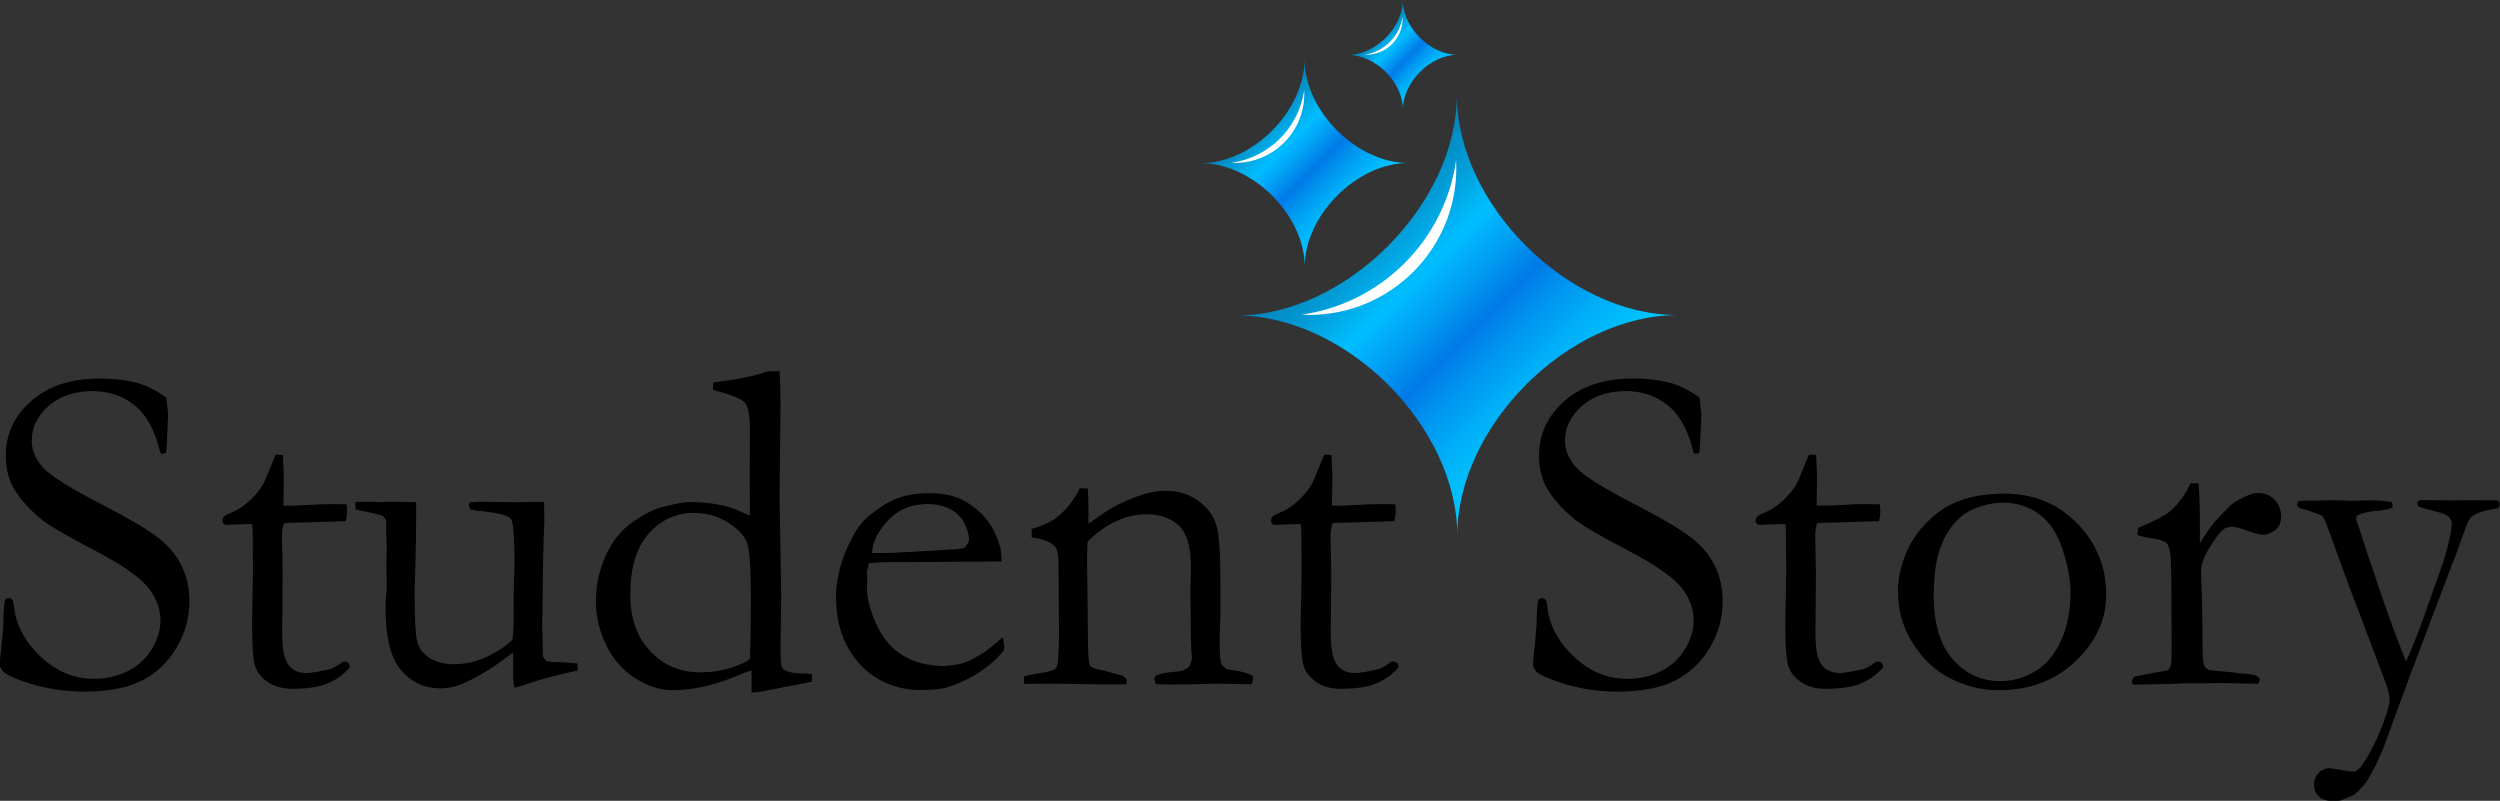 <svg viewBox="0 0 2048 656" xmlns:xlink="http://www.w3.org/1999/xlink" version="1.1" xmlns="http://www.w3.org/2000/svg">
  <rect x="0" y="0" width="2048" height="656" fill="#333333" stroke="none"/>
  <defs>
    <style>
      .cls-1 {
        fill: url(#linear-gradient-2);
      }

      .cls-2 {
        fill: #fff;
      }

      .cls-3 {
        fill: url(#linear-gradient-4);
      }

      .cls-4 {
        fill: url(#linear-gradient-3);
      }

      .cls-5 {
        fill: url(#linear-gradient-5);
      }

      .cls-6 {
        display: none;
      }

      .cls-7 {
        fill: url(#linear-gradient);
      }
    </style>
    <linearGradient gradientUnits="userSpaceOnUse" gradientTransform="translate(0 658) scale(1 -1)" y2="481.95" x2="1111.22" y1="566.86" x1="1026.31" id="linear-gradient">
      <stop stop-color="#0482b8" offset="0"></stop>
      <stop stop-color="#0389c1" offset=".07"></stop>
      <stop stop-color="#029fda" offset=".19"></stop>
      <stop stop-color="#00beff" offset=".32"></stop>
      <stop stop-color="#00a5f6" offset=".42"></stop>
      <stop stop-color="#007ae8" offset=".57"></stop>
      <stop stop-color="#0094f0" offset=".67"></stop>
      <stop stop-color="#00b0f8" offset=".8"></stop>
      <stop stop-color="#00c1fd" offset=".92"></stop>
      <stop stop-color="#00c7ff" offset="1"></stop>
    </linearGradient>
    <linearGradient xlink:href="#linear-gradient" y2="309.41" x2="1283.92" y1="490.02" x1="1103.31" id="linear-gradient-2"></linearGradient>
    <linearGradient xlink:href="#linear-gradient" y2="590.72" x2="1171.56" y1="635.41" x1="1126.87" id="linear-gradient-3"></linearGradient>
    <linearGradient xlink:href="#linear-gradient" y2="309.41" x2="1283.92" y1="490.02" x1="1103.31" id="linear-gradient-4"></linearGradient>
    <linearGradient xlink:href="#linear-gradient" y2="590.72" x2="1171.56" y1="635.41" x1="1126.87" id="linear-gradient-5"></linearGradient>
  </defs>
  
  <g>
    <g id="Layer_1">
      <g data-sanitized-data-name="Layer_1" data-name="Layer_1" id="Layer_1-2">
        <path d="M1002.25,132.32h0c.17-.04.44-.11.75-.18,4.57-1.14,15.5-4.28,26.86-11.91,2.8-1.88,15.59-10.71,25.84-27.62,5.79-9.55,8.8-18.41,10.43-24.65,1.01.57,2.39,1.51,3.67,2.96,8.78,9.97.92,30.8-4.03,39.23-16.44,28.04-62.8,25.06-65.07,24.89" class="cls-2"></path>
        <path d="M1061.15,255.49h0c.36-.09.89-.22,1.53-.38,9.31-2.37,31.57-8.92,54.72-24.8,5.7-3.91,31.74-22.31,52.63-57.54,11.8-19.9,17.92-38.37,21.24-51.36,2.06,1.2,4.87,3.14,7.48,6.17,17.88,20.77,1.87,64.16-8.21,81.73-33.49,58.42-127.91,52.22-132.53,51.86" class="cls-2"></path>
        <path d="M1116.04,44.39h0c.09-.02.22-.05.37-.09,2.26-.56,7.68-2.12,13.31-5.9,1.39-.93,7.72-5.3,12.8-13.68,2.87-4.73,4.36-9.12,5.17-12.21.5.28,1.18.75,1.82,1.47,4.35,4.94.45,15.25-2,19.43-8.15,13.89-31.11,12.41-32.23,12.33" class="cls-2"></path>
        <g id="Black_Font">
          <g>
            <path d="M1068.67,48.78c.04,42.09-42.7,84.87-84.85,84.91,42.15-.04,84.98,42.64,85.03,84.73-.04-42.09,42.7-84.87,84.85-84.91-42.15.04-84.98-42.64-85.03-84.73ZM1011.84,133.45c-1.02,0-2.03-.03-3.04-.08,30.84-4.35,55.24-28.71,59.6-59.52.05,1,.08,2.02.08,3.03,0,31.24-25.36,56.56-56.64,56.56h0Z" class="cls-7"></path>
            <path d="M1193.42,77.87c.09,89.53-90.81,180.51-180.46,180.61,89.65-.1,180.75,90.7,180.85,180.23-.09-89.53,90.82-180.51,180.46-180.61-89.65.09-180.75-90.7-180.85-180.23ZM1072.55,257.97c-2.17,0-4.32-.06-6.46-.17,65.61-9.24,117.5-61.07,126.76-126.59.11,2.14.17,4.29.17,6.45,0,66.45-53.94,120.31-120.47,120.31h0Z" class="cls-1"></path>
            <path d="M1149.17.29c.02,22.16-22.47,44.67-44.66,44.69,22.18-.02,44.73,22.44,44.75,44.6-.02-22.16,22.47-44.67,44.66-44.69-22.18.02-44.73-22.44-44.75-44.6ZM1119.26,44.86c-.54,0-1.07,0-1.6-.04,16.24-2.29,29.08-15.11,31.37-31.33.03.53.04,1.06.04,1.6,0,16.44-13.35,29.77-29.81,29.77Z" class="cls-4"></path>
            <path d="M136.19,325.69c1.01,8.36,1.52,13.18,1.52,14.45l-.76,16.92c-.26,7.22-.57,11.85-.95,13.88-1.14.51-2.09.76-2.85.76l-1.71-.38c-4.05-17.74-10.92-30.67-20.61-38.78s-21.5-12.17-35.43-12.17-26.28,4.06-35.52,12.17c-9.25,8.11-13.87,17.56-13.87,28.33,0,8.24,3.23,15.78,9.69,22.62,6.46,6.84,22.99,17.09,49.58,30.72,20.26,10.48,34.76,19.05,43.5,25.71,8.74,6.66,15.32,14.37,19.76,23.12,4.43,8.75,6.65,18.52,6.65,29.3,0,13.57-3.51,26.33-10.54,38.25-7.03,11.93-16.5,20.9-28.4,26.93-11.91,6.02-27.67,9.04-47.3,9.04-17.1,0-33.5-2.73-49.2-8.17-9.25-3.29-14.88-5.96-16.91-7.99-2.03-2.03-3.04-4.18-3.04-6.46,0-1.39.12-3.17.38-5.32,1.77-14.95,2.72-27.25,2.85-36.88.25-5.96.69-9.44,1.33-10.46.5-.89,1.45-1.33,2.85-1.33,1.14,0,2.06.41,2.75,1.24s1.17,2.38,1.42,4.66c1.39,15.59,8.61,29.53,21.66,41.82,12.92,12.3,27.54,18.44,43.88,18.44,10,0,19.22-2.09,27.64-6.27,8.42-4.18,15.01-10.23,19.76-18.16,4.75-7.92,7.12-15.62,7.12-23.1,0-10.27-3.61-19.64-10.83-28.14-7.22-8.49-21.72-18.41-43.5-29.75-21.78-11.34-35.97-19.61-42.55-24.81-10.64-8.49-18.62-17.49-23.94-27-3.93-7.35-5.89-15.9-5.89-25.66,0-17.62,6.96-32.54,20.9-44.77,13.93-12.23,32.61-18.35,56.04-18.35,12.92,0,24.06,1.46,33.43,4.37,6.84,2.28,13.87,6.02,21.09,11.22h0Z"></path>
            <path d="M225.85,372.46l5.89.19.76,18.06-.38,23.38c2.4.13,3.92.19,4.56.19,3.29,0,9.56-.25,18.81-.76,5.95-.38,11.65-.57,17.1-.57,2.53,0,6.33.07,11.4.19.25,2.54.38,4.56.38,6.08,0,1.65-.38,4.25-1.14,7.79h-3.23l-29.44.95-14.63.38-3.42.38c-1.01,3.17-1.52,6.84-1.52,11.03l.57,28.52-.38,50.19c0,13.18,1.71,21.93,5.13,26.23,3.29,4.44,8.23,6.65,14.82,6.65,3.29,0,9.5-1.01,18.62-3.04,2.78-.63,6.52-2.72,11.21-6.27h1.71c1.14,0,2.06.35,2.75,1.05s1.04,1.62,1.04,2.76l-.19,1.33c-5.45,5.96-11.68,10.3-18.71,13.02-7.03,2.72-16.37,4.09-28.02,4.09-8.23,0-15.04-1.9-20.42-5.7s-8.83-8.3-10.35-13.5-2.28-16.54-2.28-34.03l.76-42.77-.19-20.53v-7.6c0-3.55-.13-7.1-.38-10.65l-3.23-.19-15.58.57-1.52.19c-1.4,0-2.44-.32-3.13-.95-.7-.63-1.04-1.39-1.04-2.28,0-1.52.47-2.76,1.42-3.71.95-.95,3.83-2.44,8.64-4.47,3.29-1.39,7.12-4.02,11.49-7.89,4.37-3.86,8.07-8.14,11.11-12.83,1.52-2.53,3.67-7.35,6.46-14.45,2.02-5.2,3.54-8.87,4.56-11.03h0Z"></path>
            <path d="M291.19,411.05h14.19l6.25.38,4.92-.38c12.99,0,21.07.13,24.22.38l.19,3.61c0,17.87-.26,35.17-.76,51.9-.38,9.89-.57,15.53-.57,16.92,0,22.31.73,36.25,2.19,41.82,1.46,5.58,4.89,10.05,10.28,13.4,5.4,3.36,11.9,5.04,19.52,5.04,9.27,0,18.12-1.93,26.56-5.8,8.44-3.86,15.65-8.58,21.61-14.16.63-4.82.95-10.14.95-15.97,0-18.88.19-31.62.57-38.21.12-3.93.19-7.35.19-10.27,0-20.53-1.02-32.13-3.04-34.79-2.03-2.66-9.75-4.69-23.18-6.08-4.43-.51-7.66-.95-9.69-1.33-1.02-1.65-1.52-2.91-1.52-3.8l.57-2.09c3.29-.38,6.52-.57,9.69-.57l30.2.38c10.76-.25,16.46-.38,17.1-.38,1.39,0,2.72.07,3.99.19l.38,13.88c-.89,19.27-1.39,43.09-1.52,71.48l-.38,15.4.76,25.85c1.14,2.03,2.15,3.23,3.04,3.61,1.52.64,4.62.95,9.31.95h1.71c1.64,0,6.33.38,14.06,1.14.12,1.65.19,2.85.19,3.61v2.09c-16.97,3.68-30.71,7.35-41.22,11.03-4.18,1.39-7.73,2.41-10.64,3.04-.64-4.44-.95-7.16-.95-8.17v-15.4c0-.63-.07-2.34-.19-5.13-1.65,1.14-3.55,2.54-5.7,4.18-10.01,7.73-20.58,14.26-31.72,19.58-7.47,3.67-14.69,5.51-21.66,5.51-13.3,0-24.13-4.94-32.48-14.83-8.49-9.89-12.73-26.74-12.73-50.57,0-1.27.06-3.55.19-6.84.5-6.08.76-10.33.76-12.74,0-.89-.07-3.67-.19-8.36-.13-2.03-.19-3.8-.19-5.32,0-1.14.06-3.71.19-7.7.12-3.99.19-6.81.19-8.46,0-2.15-.07-4.05-.19-5.7l-.38-10.08.19-5.32c0-2.03-1.02-3.86-3.04-5.51-7.98-2.15-13.2-3.39-15.67-3.71-2.47-.31-4.65-.86-6.55-1.62v-6.08h0Z"></path>
            <path d="M614.13,422.27l.19-5.51-.19-22.24.19-42.01c0-11.66-1.27-19.07-3.8-22.24-2.53-3.17-9.94-6.4-22.23-9.7-.89-.25-2.28-.63-4.18-1.14v-2.09c0-1.27.12-2.66.38-4.18,17.22-1.77,32.04-4.75,44.45-8.94l9.69-.19c.5,8.62.76,18.25.76,28.9l-.76,73.19,1.33,82.51-.57,43.92c0,9,.63,14.07,1.9,15.21,2.53,2.54,8.1,3.87,16.72,3.99,1.77,0,4.18.13,7.22.38v3.42c0,.89-.07,1.84-.19,2.85-3.93.89-7.98,1.71-12.16,2.47l-27.54,5.32c-4.05.76-7.28,1.14-9.69,1.14v-18.25c-2.15.64-5.51,1.9-10.07,3.8-19.76,8.36-37.93,12.55-54.52,12.55-10.01,0-20.2-3.26-30.58-9.79-10.39-6.53-18.36-15.62-23.94-27.28-5.57-11.66-8.36-23.57-8.36-35.74,0-10.9,1.83-21.32,5.51-31.27,3.67-9.95,8.48-18.22,14.44-24.81,3.8-4.31,9.18-8.58,16.15-12.83,6.96-4.24,12.73-6.94,17.29-8.08,11.27-2.91,18.81-4.37,22.61-4.37,17.1,0,31.15,2.54,42.17,7.6,3.42,1.65,6.01,2.79,7.79,3.42h-.01ZM614.33,539.74c.5-8.49.76-25.98.76-52.47,0-22.43-1.04-36.6-3.12-42.49-2.08-5.89-7.29-11.47-15.61-16.73-8.33-5.26-17.66-7.89-28-7.89-14.51,0-26.81,5.64-36.9,16.92-10.09,11.28-15.14,27.95-15.14,50,0,19.39,5.46,34.86,16.37,46.39,10.91,11.53,24.51,17.3,40.78,17.3,9.34,0,17.85-1.27,25.55-3.8,7.69-2.53,12.8-4.94,15.33-7.22h-.02Z"></path>
            <path d="M820.43,459.91l-76.18.56h-14.44c-5.83-.01-11.78.25-17.86.78-1.14,3.8-1.71,6.4-1.71,7.79l.19,1.9v1.9l-.19,9.32c0,7.73,2.44,17.2,7.31,28.42,4.87,11.22,11.84,19.77,20.9,25.66,9.05,5.89,20.36,9.03,33.91,9.41,7.22-.38,12.98-1.27,17.29-2.66,4.3-1.39,10.38-4.63,18.24-9.7l13.68-11.22,1.14,7.6c0,.89-.07,1.84-.19,2.85-5.7,7.22-12.92,13.56-21.66,19.01s-17.6,9.44-26.6,11.98c-4.31,1.14-11.4,1.71-21.28,1.71-8.99,0-17.86-1.84-26.59-5.51-12.92-5.58-23.08-14.54-30.49-26.9-7.41-12.36-11.11-27.34-11.11-44.96,0-5.58,1.04-12.74,3.13-21.48,2.09-8.75,5.86-18.06,11.3-27.95,3.67-6.72,8.17-12.23,13.49-16.54,7.6-6.08,14.25-10.33,19.95-12.74,8.23-3.42,17.79-5.13,28.68-5.13,11.78,0,21.4,2.16,28.87,6.46,10.13,5.7,17.7,13.05,22.7,22.05,5,9,7.5,17.24,7.5,24.71v2.66l.02.02ZM714.43,453.06h8.93c6.46,0,25.71-1.01,57.75-3.04,5.06-.25,8.17-.76,9.31-1.52,2.28-2.41,3.42-4.56,3.42-6.46,0-3.93-1.27-8.39-3.8-13.4-2.53-5-6.43-8.87-11.68-11.6-5.26-2.72-11.37-4.09-18.33-4.09-14.69,0-26.47,5.51-35.33,16.54-6.84,8.37-10.26,16.22-10.26,23.57h0Z"></path>
            <path d="M839.24,554c3.16-.89,6.84-1.64,11.02-2.27,7.98-1.14,12.76-2.47,14.34-3.98,1.58-1.52,2.37-4.99,2.37-10.42l.38-6.82c.12-2.53.19-5.74.19-9.66l-.38-58.17c0-7.83-1.01-12.88-3.04-15.16-3.42-3.53-9.75-6-19-7.39v-6.94c9.24-2.54,16.34-5.85,21.28-9.92,7.22-5.72,13.3-13.47,18.24-23.26l6.46.19c.38,5.98.57,10.24.57,12.78v12.59l.19,3.43c1.52-1.02,3.29-2.29,5.32-3.82,7.6-5.72,15.39-10.4,23.37-14.02s15.07-6.14,21.28-7.54c3.92-1.02,8.36-1.53,13.3-1.53,10.38,0,19.31,2.79,26.78,8.38,7.47,5.58,12.31,12.15,14.53,19.7,2.21,7.55,3.32,22.56,3.32,45.02v28.74c0,.76-.1,3.3-.29,7.61-.19,4.32-.28,9.27-.28,14.85,0,8.88.38,14.53,1.14,16.94.63,1.65,2.28,3.3,4.94,4.95,12.16,1.65,19.25,3.62,21.28,5.9v1.52c0,1.27-.38,2.85-1.14,4.75h-3.61l-25.08-.38-24.7.57c-9.12.25-17.54.19-25.27-.19l-1.14-3.99c0-.76.44-1.77,1.33-3.04,3.42-1.52,8.23-2.54,14.44-3.04,3.67-.26,6.2-.64,7.6-1.14,1.39-.5,3.1-1.52,5.13-3.05,1.52-3.05,2.28-5.58,2.28-7.61,0-.89-.13-2.66-.38-5.33-.38-5.84-.64-20.37-.76-43.6v-9.9l.38-15.23c0-16.37-3.29-27.67-9.88-33.89-6.59-6.22-15.39-9.33-26.41-9.33-8.49,0-16.78,1.87-24.89,5.61s-15.96,9.35-23.56,16.82c-.26,6.08-.38,11.28-.38,15.59l.57,42.01c0,21.93.31,35.36.95,40.3.25,2.03.69,3.42,1.33,4.18,1.01,1.02,3.04,1.84,6.08,2.47,3.04.64,6.55,1.52,10.54,2.66,3.99,1.14,6.62,1.84,7.88,2.09,2.53.64,4.24,1.9,5.13,3.8l-.19,3.8h-19.95l-41.03-.57c-9.5.13-15.51.19-18.05.19h-4.75l-.38-2.47c0-.89.19-2.15.57-3.8l.03.02Z"></path>
            <path d="M1084.86,372.46l5.89.19.76,18.06-.38,23.38c2.4.13,3.92.19,4.56.19,3.29,0,9.56-.25,18.81-.76,5.95-.38,11.65-.57,17.1-.57,2.53,0,6.33.07,11.4.19.25,2.54.38,4.56.38,6.08,0,1.65-.38,4.25-1.14,7.79h-3.23l-29.44.95-14.63.38-3.42.38c-1.01,3.17-1.52,6.84-1.52,11.03l.57,28.52-.38,50.19c0,13.18,1.71,21.93,5.13,26.23,3.29,4.44,8.23,6.65,14.82,6.65,3.29,0,9.5-1.01,18.62-3.04,2.78-.63,6.52-2.72,11.21-6.27h1.71c1.14,0,2.06.35,2.75,1.05s1.04,1.62,1.04,2.76l-.19,1.33c-5.45,5.96-11.68,10.3-18.71,13.02-7.03,2.72-16.37,4.09-28.02,4.09-8.23,0-15.04-1.9-20.42-5.7s-8.83-8.3-10.35-13.5-2.28-16.54-2.28-34.03l.76-42.77-.19-20.53v-7.6c0-3.55-.13-7.1-.38-10.65l-3.23-.19-15.58.57-1.52.19c-1.39,0-2.44-.32-3.13-.95-.7-.63-1.05-1.39-1.05-2.28,0-1.52.47-2.76,1.43-3.71.95-.95,3.83-2.44,8.64-4.47,3.29-1.39,7.12-4.02,11.49-7.89,4.37-3.86,8.07-8.14,11.11-12.83,1.52-2.53,3.67-7.35,6.46-14.45,2.02-5.2,3.54-8.87,4.56-11.03h-.01Z"></path>
            <path d="M1392.23,325.69c1.01,8.36,1.52,13.18,1.52,14.45l-.76,16.92c-.25,7.22-.57,11.85-.95,13.88-1.14.51-2.09.76-2.85.76l-1.71-.38c-4.05-17.74-10.92-30.67-20.61-38.78s-21.5-12.17-35.43-12.17-26.28,4.06-35.52,12.17c-9.25,8.11-13.87,17.56-13.87,28.33,0,8.24,3.23,15.78,9.69,22.62s22.99,17.09,49.58,30.72c20.26,10.48,34.76,19.05,43.5,25.71s15.32,14.37,19.76,23.12c4.43,8.75,6.65,18.52,6.65,29.3,0,13.57-3.51,26.33-10.54,38.25-7.03,11.93-16.5,20.9-28.4,26.93-11.9,6.02-27.67,9.04-47.3,9.04-17.1,0-33.5-2.73-49.2-8.17-9.25-3.29-14.88-5.96-16.91-7.99-2.03-2.03-3.04-4.18-3.04-6.46,0-1.39.13-3.17.38-5.32,1.77-14.95,2.72-27.25,2.85-36.88.25-5.96.69-9.44,1.33-10.46.5-.89,1.45-1.33,2.85-1.33,1.14,0,2.06.41,2.75,1.24s1.17,2.38,1.42,4.66c1.39,15.59,8.61,29.53,21.66,41.82,12.92,12.3,27.54,18.44,43.88,18.44,10,0,19.22-2.09,27.64-6.27,8.42-4.18,15.01-10.23,19.76-18.16,4.75-7.92,7.12-15.62,7.12-23.1,0-10.27-3.61-19.64-10.83-28.14-7.22-8.49-21.72-18.41-43.5-29.75-21.78-11.34-35.97-19.61-42.55-24.81-10.64-8.49-18.62-17.49-23.94-27-3.93-7.35-5.89-15.9-5.89-25.66,0-17.62,6.96-32.54,20.9-44.77,13.93-12.23,32.61-18.35,56.04-18.35,12.92,0,24.06,1.46,33.43,4.37,6.84,2.28,13.87,6.02,21.09,11.22h0Z"></path>
            <path d="M1481.89,372.46l5.89.19.76,18.06-.38,23.38c2.4.13,3.92.19,4.56.19,3.29,0,9.56-.25,18.81-.76,5.95-.38,11.65-.57,17.1-.57,2.53,0,6.33.07,11.4.19.25,2.54.38,4.56.38,6.08,0,1.65-.38,4.25-1.14,7.79h-3.23l-29.44.95-14.63.38-3.42.38c-1.01,3.17-1.52,6.84-1.52,11.03l.57,28.52-.38,50.19c0,13.18,1.71,21.93,5.13,26.23,3.29,4.44,8.23,6.65,14.82,6.65,3.29,0,9.5-1.01,18.62-3.04,2.78-.63,6.52-2.72,11.21-6.27h1.71c1.14,0,2.06.35,2.75,1.05s1.04,1.62,1.04,2.76l-.19,1.33c-5.45,5.96-11.68,10.3-18.71,13.02-7.03,2.72-16.37,4.09-28.02,4.09-8.23,0-15.04-1.9-20.42-5.7s-8.83-8.3-10.35-13.5-2.28-16.54-2.28-34.03l.76-42.77-.19-20.53v-7.6c0-3.55-.13-7.1-.38-10.65l-3.23-.19-15.58.57-1.52.19c-1.39,0-2.44-.32-3.13-.95-.7-.63-1.05-1.39-1.05-2.28,0-1.52.47-2.76,1.43-3.71.95-.95,3.83-2.44,8.64-4.47,3.29-1.39,7.12-4.02,11.49-7.89,4.37-3.86,8.07-8.14,11.11-12.83,1.52-2.53,3.67-7.35,6.46-14.45,2.02-5.2,3.54-8.87,4.56-11.03h-.01Z"></path>
            <path d="M1554.83,483.85c0-8.62,1.8-17.84,5.41-27.66,3.61-9.82,9.09-18.63,16.43-26.42,7.34-7.79,15.13-13.59,23.37-17.4,11.52-5.32,25.58-7.98,42.17-7.98,23.68,0,43.47,8.11,59.36,24.33,15.89,16.22,23.84,35.74,23.84,58.55,0,20.28-8.33,38.37-24.98,54.28-16.65,15.91-37.71,23.86-63.16,23.86-15.71,0-30.52-4.12-44.45-12.36-10.39-6.21-19.31-15.4-26.78-27.57-7.47-12.17-11.21-26.05-11.21-41.63h0ZM1638.89,557.99c9.64,0,18.93-2.6,27.88-7.79,8.94-5.2,16.08-13.53,21.41-25,5.33-11.47,7.99-24.74,7.99-39.83,0-9.89-2.06-21.35-6.19-34.41-4.12-13.05-10.47-22.84-19.03-29.37-8.56-6.53-18.62-9.79-30.16-9.79-8.37,0-16.9,1.97-25.59,5.89-8.69,3.93-16.05,11.47-22.07,22.62-6.03,11.15-9.04,27-9.04,47.53,0,23.07,5.23,40.53,15.7,52.37,10.47,11.85,23.5,17.78,39.1,17.78h0Z"></path>
            <path d="M1747.27,560.84l-.76-2.47c0-.89.57-2.22,1.71-3.99l11.21-2.28,15.77-2.85c1.26-.63,2.15-1.52,2.66-2.66.76-1.64,1.14-6.51,1.14-14.62,0-43.02-.25-67.85-.76-74.49-.51-6.64-1.65-10.85-3.42-12.62s-6.33-3.16-13.68-4.18c-4.31-.63-7.73-1.46-10.26-2.47l.76-5.8c13.3-5.46,22.23-10.17,26.78-14.1,6.33-5.72,11.71-13.22,16.15-22.49l6.46.19c.76,6.34,1.14,20.41,1.14,42.2l-.19,3.23c0,.76.12,1.97.38,3.61,4.81-8.74,10.83-16.79,18.05-24.14l4.37-4.37c1.77-2.03,3.48-3.61,5.13-4.75,8.86-5.32,15.45-7.98,19.76-7.98,5.57,0,10.13,1.87,13.68,5.61,3.54,3.74,5.32,8.34,5.32,13.78,0,4.31-1.27,7.67-3.8,10.08-3.42,3.17-7.35,4.75-11.78,4.75-2.03,0-6.02-1.08-11.97-3.23-5.95-2.15-9.88-3.23-11.78-3.23-3.55,0-6.02.57-7.41,1.71-3.55,2.79-7.85,8.49-12.92,17.11-3.93,6.46-5.89,12.42-5.89,17.87l.95,31.44.38,37.73c.38,4.32.88,7.11,1.52,8.38.5.89,1.77,1.97,3.8,3.24,13.68,1.14,21.78,1.97,24.32,2.48,1.77.13,3.1.26,3.99.38,5.44.13,9.24.89,11.4,2.29,1.14.64,1.71,1.59,1.71,2.85,0,.76-.51,1.78-1.52,3.04l-21.09-.38-7.98-.19-11.59.19h-19.38l-10.45.57-31.91.57h0Z"></path>
            <path d="M1882.71,410.48c2.78-.25,5.13-.38,7.03-.38h9.12l12.35-.38,16.15.57,13.11-.38c6.96,0,13.23.45,18.81,1.33.5,1.27.76,2.28.76,3.04l-.19,1.52c-2.66,1.27-6.78,2.16-12.35,2.66-7.85.64-13.49,2.03-16.91,4.18l-.38,2.09c0,1.27.51,3.18,1.53,5.71.64,1.53,1.46,3.81,2.48,6.86,2.8,9.4,8.84,27.55,18.12,54.47,6.74,19.43,12.97,36.12,18.69,50.09,3.49-7.66,7.48-17.36,11.96-29.12l15.95-45.13c3.69-9.83,6.49-19.69,8.39-29.57.76-3.93,1.14-7.03,1.14-9.32,0-1.9-.83-3.67-2.47-5.32-1.65-1.65-4.94-3.04-9.88-4.18-8.99-2.28-13.87-3.71-14.63-4.28s-1.21-1.81-1.33-3.71c.76-.63,1.64-1.14,2.66-1.52h11.78l12.73.19,19-.19,12.16.19,3.04-.19c.88,0,2.34.13,4.37.38,1.26.64,1.9,1.65,1.9,3.04,0,1.27-.57,2.41-1.71,3.42l-3.8.57c-7.35,1.02-12.98,2.92-16.91,5.7-2.15,1.52-3.99,4.69-5.51,9.51-.51,1.78-1.33,4.06-2.47,6.84-.64,1.52-1.55,4.05-2.75,7.6-1.2,3.55-2.75,7.73-4.65,12.54l-2.28,5.32-.19.95-32.26,85.1-23.53,64.02c-1.52,3.18-3.3,7.12-5.32,11.83-4.82,9.03-7.68,13.99-8.56,14.88-3.81,4.7-7.1,8.01-9.89,9.92l-9.7,4.2c-1.9.51-3.93.76-6.09.76-5.7,0-9.89-1.25-12.55-3.74-2.67-2.49-4-5.91-4-10.25,0-4.09,1.96-7.79,5.9-11.11,1.27-.38,2.53-.89,3.8-1.52l2.48-.57c11.29,2.03,18.32,3.04,21.11,3.04,2.66-1.39,4.63-3.03,5.9-4.93,6.21-9.23,11.55-19.51,16.02-30.85,4.46-11.34,6.7-19,6.7-22.97,0-4.31-1.68-10.58-5.03-18.82l-21.12-55.89c-2.92-7.22-11.61-30.8-26.07-70.72-.89-2.53-2.03-4.43-3.42-5.7l-12.92-4.75-3.99-.76c-2.15-.89-3.23-2.15-3.23-3.8l.95-2.47h0Z"></path>
          </g>
        </g>
        <g class="cls-6" id="White_Font">
          <g>
            <path d="M1068.67,48.78c.04,42.09-42.7,84.87-84.85,84.91,42.15-.04,84.98,42.64,85.03,84.73-.04-42.09,42.7-84.87,84.85-84.91-42.15.04-84.98-42.64-85.03-84.73ZM1011.84,133.45c-1.02,0-2.03-.03-3.04-.08,30.84-4.35,55.24-28.71,59.6-59.52.05,1,.08,2.02.08,3.03,0,31.24-25.36,56.56-56.64,56.56h0Z" class="cls-7"></path>
            <path d="M1193.42,77.87c.09,89.53-90.81,180.51-180.46,180.61,89.65-.1,180.75,90.7,180.85,180.23-.09-89.53,90.82-180.51,180.46-180.61-89.65.09-180.75-90.7-180.85-180.23ZM1072.55,257.97c-2.17,0-4.32-.06-6.46-.17,65.61-9.24,117.5-61.07,126.76-126.59.11,2.14.17,4.29.17,6.45,0,66.45-53.94,120.31-120.47,120.31h0Z" class="cls-3"></path>
            <path d="M1149.17.29c.02,22.16-22.47,44.67-44.66,44.69,22.18-.02,44.73,22.44,44.75,44.6-.02-22.16,22.47-44.67,44.66-44.69-22.18.02-44.73-22.44-44.75-44.6ZM1119.26,44.86c-.54,0-1.07,0-1.6-.04,16.24-2.29,29.08-15.11,31.37-31.33.03.53.04,1.06.04,1.6,0,16.44-13.35,29.77-29.81,29.77Z" class="cls-5"></path>
            <path d="M136.19,325.69c1.01,8.36,1.52,13.18,1.52,14.45l-.76,16.92c-.26,7.22-.57,11.85-.95,13.88-1.14.51-2.09.76-2.85.76l-1.71-.38c-4.05-17.74-10.92-30.67-20.61-38.78s-21.5-12.17-35.43-12.17-26.28,4.06-35.52,12.17c-9.25,8.11-13.87,17.56-13.87,28.33,0,8.24,3.23,15.78,9.69,22.62,6.46,6.84,22.99,17.09,49.58,30.72,20.26,10.48,34.76,19.05,43.5,25.71,8.74,6.66,15.32,14.37,19.76,23.12,4.43,8.75,6.65,18.52,6.65,29.3,0,13.57-3.51,26.33-10.54,38.25-7.03,11.93-16.5,20.9-28.4,26.93-11.91,6.02-27.67,9.04-47.3,9.04-17.1,0-33.5-2.73-49.2-8.17-9.25-3.29-14.88-5.96-16.91-7.99-2.03-2.03-3.04-4.18-3.04-6.46,0-1.39.12-3.17.38-5.32,1.77-14.95,2.72-27.25,2.85-36.88.25-5.96.69-9.44,1.33-10.46.5-.89,1.45-1.33,2.85-1.33,1.14,0,2.06.41,2.75,1.24s1.17,2.38,1.42,4.66c1.39,15.59,8.61,29.53,21.66,41.82,12.92,12.3,27.54,18.44,43.88,18.44,10,0,19.22-2.09,27.64-6.27,8.42-4.18,15.01-10.23,19.76-18.16,4.75-7.92,7.12-15.62,7.12-23.1,0-10.27-3.61-19.64-10.83-28.14-7.22-8.49-21.72-18.41-43.5-29.75-21.78-11.34-35.97-19.61-42.55-24.81-10.64-8.49-18.62-17.49-23.94-27-3.93-7.35-5.89-15.9-5.89-25.66,0-17.62,6.96-32.54,20.9-44.77,13.93-12.23,32.61-18.35,56.04-18.35,12.92,0,24.06,1.46,33.43,4.37,6.84,2.28,13.87,6.02,21.09,11.22h0Z" class="cls-2"></path>
            <path d="M225.85,372.46l5.89.19.76,18.06-.38,23.38c2.4.13,3.92.19,4.56.19,3.29,0,9.56-.25,18.81-.76,5.95-.38,11.65-.57,17.1-.57,2.53,0,6.33.07,11.4.19.25,2.54.38,4.56.38,6.08,0,1.65-.38,4.25-1.14,7.79h-3.23l-29.44.95-14.63.38-3.42.38c-1.01,3.17-1.52,6.84-1.52,11.03l.57,28.52-.38,50.19c0,13.18,1.71,21.93,5.13,26.23,3.29,4.44,8.23,6.65,14.82,6.65,3.29,0,9.5-1.01,18.62-3.04,2.78-.63,6.52-2.72,11.21-6.27h1.71c1.14,0,2.06.35,2.75,1.05s1.04,1.62,1.04,2.76l-.19,1.33c-5.45,5.96-11.68,10.3-18.71,13.02-7.03,2.72-16.37,4.09-28.02,4.09-8.23,0-15.04-1.9-20.42-5.7s-8.83-8.3-10.35-13.5-2.28-16.54-2.28-34.03l.76-42.77-.19-20.53v-7.6c0-3.55-.13-7.1-.38-10.65l-3.23-.19-15.58.57-1.52.19c-1.4,0-2.44-.32-3.13-.95-.7-.63-1.04-1.39-1.04-2.28,0-1.52.47-2.76,1.42-3.71.95-.95,3.83-2.44,8.64-4.47,3.29-1.39,7.12-4.02,11.49-7.89,4.37-3.86,8.07-8.14,11.11-12.83,1.52-2.53,3.67-7.35,6.46-14.45,2.02-5.2,3.54-8.87,4.56-11.03h0Z" class="cls-2"></path>
            <path d="M291.19,411.05h14.19l6.25.38,4.92-.38c12.99,0,21.07.13,24.22.38l.19,3.61c0,17.87-.26,35.17-.76,51.9-.38,9.89-.57,15.53-.57,16.92,0,22.31.73,36.25,2.19,41.82,1.46,5.58,4.89,10.05,10.28,13.4,5.4,3.36,11.9,5.04,19.52,5.04,9.27,0,18.12-1.93,26.56-5.8,8.44-3.86,15.65-8.58,21.61-14.16.63-4.82.95-10.14.95-15.97,0-18.88.19-31.62.57-38.21.12-3.93.19-7.35.19-10.27,0-20.53-1.02-32.13-3.04-34.79-2.03-2.66-9.75-4.69-23.18-6.08-4.43-.51-7.66-.95-9.69-1.33-1.02-1.65-1.52-2.91-1.52-3.8l.57-2.09c3.29-.38,6.52-.57,9.69-.57l30.2.38c10.76-.25,16.46-.38,17.1-.38,1.39,0,2.72.07,3.99.19l.38,13.88c-.89,19.27-1.39,43.09-1.52,71.48l-.38,15.4.76,25.85c1.14,2.03,2.15,3.23,3.04,3.61,1.52.64,4.62.95,9.31.95h1.71c1.64,0,6.33.38,14.06,1.14.12,1.65.19,2.85.19,3.61v2.09c-16.97,3.68-30.71,7.35-41.22,11.03-4.18,1.39-7.73,2.41-10.64,3.04-.64-4.44-.95-7.16-.95-8.17v-15.4c0-.63-.07-2.34-.19-5.13-1.65,1.14-3.55,2.54-5.7,4.18-10.01,7.73-20.58,14.26-31.72,19.58-7.47,3.67-14.69,5.51-21.66,5.51-13.3,0-24.13-4.94-32.48-14.83-8.49-9.89-12.73-26.74-12.73-50.57,0-1.27.06-3.55.19-6.84.5-6.08.76-10.33.76-12.74,0-.89-.07-3.67-.19-8.36-.13-2.03-.19-3.8-.19-5.32,0-1.14.06-3.71.19-7.7.12-3.99.19-6.81.19-8.46,0-2.15-.07-4.05-.19-5.7l-.38-10.08.19-5.32c0-2.03-1.02-3.86-3.04-5.51-7.98-2.15-13.2-3.39-15.67-3.71-2.47-.31-4.65-.86-6.55-1.62v-6.08h0Z" class="cls-2"></path>
            <path d="M614.13,422.27l.19-5.51-.19-22.24.19-42.01c0-11.66-1.27-19.07-3.8-22.24-2.53-3.17-9.94-6.4-22.23-9.7-.89-.25-2.28-.63-4.18-1.14v-2.09c0-1.27.12-2.66.38-4.18,17.22-1.77,32.04-4.75,44.45-8.94l9.69-.19c.5,8.62.76,18.25.76,28.9l-.76,73.19,1.33,82.51-.57,43.92c0,9,.63,14.07,1.9,15.21,2.53,2.54,8.1,3.87,16.72,3.99,1.77,0,4.18.13,7.22.38v3.42c0,.89-.07,1.84-.19,2.85-3.93.89-7.98,1.71-12.16,2.47l-27.54,5.32c-4.05.76-7.28,1.14-9.69,1.14v-18.25c-2.15.64-5.51,1.9-10.07,3.8-19.76,8.36-37.93,12.55-54.52,12.55-10.01,0-20.2-3.26-30.58-9.79-10.39-6.53-18.36-15.62-23.94-27.28-5.57-11.66-8.36-23.57-8.36-35.74,0-10.9,1.83-21.32,5.51-31.27,3.67-9.95,8.48-18.22,14.44-24.81,3.8-4.31,9.18-8.58,16.15-12.83,6.96-4.24,12.73-6.94,17.29-8.08,11.27-2.91,18.81-4.37,22.61-4.37,17.1,0,31.15,2.54,42.17,7.6,3.42,1.65,6.01,2.79,7.79,3.42h-.01ZM614.33,539.74c.5-8.49.76-25.98.76-52.47,0-22.43-1.04-36.6-3.12-42.49-2.08-5.89-7.29-11.47-15.61-16.73-8.33-5.26-17.66-7.89-28-7.89-14.51,0-26.81,5.64-36.9,16.92-10.09,11.28-15.14,27.95-15.14,50,0,19.39,5.46,34.86,16.37,46.39,10.91,11.53,24.51,17.3,40.78,17.3,9.34,0,17.85-1.27,25.55-3.8,7.69-2.53,12.8-4.94,15.33-7.22h-.02Z" class="cls-2"></path>
            <path d="M820.43,459.91l-76.18.56h-14.44c-5.83-.01-11.78.25-17.86.78-1.14,3.8-1.71,6.4-1.71,7.79l.19,1.9v1.9l-.19,9.32c0,7.73,2.44,17.2,7.31,28.42,4.87,11.22,11.84,19.77,20.9,25.66,9.05,5.89,20.36,9.03,33.91,9.41,7.22-.38,12.98-1.27,17.29-2.66,4.3-1.39,10.38-4.63,18.24-9.7l13.68-11.22,1.14,7.6c0,.89-.07,1.84-.19,2.85-5.7,7.22-12.92,13.56-21.66,19.01s-17.6,9.44-26.6,11.98c-4.31,1.14-11.4,1.71-21.28,1.71-8.99,0-17.86-1.84-26.59-5.51-12.92-5.58-23.08-14.54-30.49-26.9-7.41-12.36-11.11-27.34-11.11-44.96,0-5.58,1.04-12.74,3.13-21.48,2.09-8.75,5.86-18.06,11.3-27.95,3.67-6.72,8.17-12.23,13.49-16.54,7.6-6.08,14.25-10.33,19.95-12.74,8.23-3.42,17.79-5.13,28.68-5.13,11.78,0,21.4,2.16,28.87,6.46,10.13,5.7,17.7,13.05,22.7,22.05,5,9,7.5,17.24,7.5,24.71v2.66l.02.02ZM714.43,453.06h8.93c6.46,0,25.71-1.01,57.75-3.04,5.06-.25,8.17-.76,9.31-1.52,2.28-2.41,3.42-4.56,3.42-6.46,0-3.93-1.27-8.39-3.8-13.4-2.53-5-6.43-8.87-11.68-11.6-5.26-2.72-11.37-4.09-18.33-4.09-14.69,0-26.47,5.51-35.33,16.54-6.84,8.37-10.26,16.22-10.26,23.57h0Z" class="cls-2"></path>
            <path d="M839.24,554c3.16-.89,6.84-1.64,11.02-2.27,7.98-1.14,12.76-2.47,14.34-3.98,1.58-1.52,2.37-4.99,2.37-10.42l.38-6.82c.12-2.53.19-5.74.19-9.66l-.38-58.17c0-7.83-1.01-12.88-3.04-15.16-3.42-3.53-9.75-6-19-7.39v-6.94c9.24-2.54,16.34-5.85,21.28-9.92,7.22-5.72,13.3-13.47,18.24-23.26l6.46.19c.38,5.98.57,10.24.57,12.78v12.59l.19,3.43c1.52-1.02,3.29-2.29,5.32-3.82,7.6-5.72,15.39-10.4,23.37-14.02s15.07-6.14,21.28-7.54c3.92-1.02,8.36-1.53,13.3-1.53,10.38,0,19.31,2.79,26.78,8.38,7.47,5.58,12.31,12.15,14.53,19.7,2.21,7.55,3.32,22.56,3.32,45.02v28.74c0,.76-.1,3.3-.29,7.61-.19,4.32-.28,9.27-.28,14.85,0,8.88.38,14.53,1.14,16.94.63,1.65,2.28,3.3,4.94,4.95,12.16,1.65,19.25,3.62,21.28,5.9v1.52c0,1.27-.38,2.85-1.14,4.75h-3.61l-25.08-.38-24.7.57c-9.12.25-17.54.19-25.27-.19l-1.14-3.99c0-.76.44-1.77,1.33-3.04,3.42-1.52,8.23-2.54,14.44-3.04,3.67-.26,6.2-.64,7.6-1.14,1.39-.5,3.1-1.52,5.13-3.05,1.52-3.05,2.28-5.58,2.28-7.61,0-.89-.13-2.66-.38-5.33-.38-5.84-.64-20.37-.76-43.6v-9.9l.38-15.23c0-16.37-3.29-27.67-9.88-33.89-6.59-6.22-15.39-9.33-26.41-9.33-8.49,0-16.78,1.87-24.89,5.61s-15.96,9.35-23.56,16.82c-.26,6.08-.38,11.28-.38,15.59l.57,42.01c0,21.93.31,35.36.95,40.3.25,2.03.69,3.42,1.33,4.18,1.01,1.02,3.04,1.84,6.08,2.47,3.04.64,6.55,1.52,10.54,2.66,3.99,1.14,6.62,1.84,7.88,2.09,2.53.64,4.24,1.9,5.13,3.8l-.19,3.8h-19.95l-41.03-.57c-9.5.13-15.51.19-18.05.19h-4.75l-.38-2.47c0-.89.19-2.15.57-3.8l.03.02Z" class="cls-2"></path>
            <path d="M1084.86,372.46l5.89.19.76,18.06-.38,23.38c2.4.13,3.92.19,4.56.19,3.29,0,9.56-.25,18.81-.76,5.95-.38,11.65-.57,17.1-.57,2.53,0,6.33.07,11.4.19.25,2.54.38,4.56.38,6.08,0,1.65-.38,4.25-1.14,7.79h-3.23l-29.44.95-14.63.38-3.42.38c-1.01,3.17-1.52,6.84-1.52,11.03l.57,28.52-.38,50.19c0,13.18,1.71,21.93,5.13,26.23,3.29,4.44,8.23,6.65,14.82,6.65,3.29,0,9.5-1.01,18.62-3.04,2.78-.63,6.52-2.72,11.21-6.27h1.71c1.14,0,2.06.35,2.75,1.05s1.04,1.62,1.04,2.76l-.19,1.33c-5.45,5.96-11.68,10.3-18.71,13.02-7.03,2.72-16.37,4.09-28.02,4.09-8.23,0-15.04-1.9-20.42-5.7s-8.83-8.3-10.35-13.5-2.28-16.54-2.28-34.03l.76-42.77-.19-20.53v-7.6c0-3.55-.13-7.1-.38-10.65l-3.23-.19-15.58.57-1.52.19c-1.39,0-2.44-.32-3.13-.95-.7-.63-1.05-1.39-1.05-2.28,0-1.52.47-2.76,1.43-3.71.95-.95,3.83-2.44,8.64-4.47,3.29-1.39,7.12-4.02,11.49-7.89,4.37-3.86,8.07-8.14,11.11-12.83,1.52-2.53,3.67-7.35,6.46-14.45,2.02-5.2,3.54-8.87,4.56-11.03h-.01Z" class="cls-2"></path>
            <path d="M1392.23,325.69c1.01,8.36,1.52,13.18,1.52,14.45l-.76,16.92c-.25,7.22-.57,11.85-.95,13.88-1.14.51-2.09.76-2.85.76l-1.71-.38c-4.05-17.74-10.92-30.67-20.61-38.78s-21.5-12.17-35.43-12.17-26.28,4.06-35.52,12.17c-9.25,8.11-13.87,17.56-13.87,28.33,0,8.24,3.23,15.78,9.69,22.62s22.99,17.09,49.58,30.72c20.26,10.48,34.76,19.05,43.5,25.71s15.32,14.37,19.76,23.12c4.43,8.75,6.65,18.52,6.65,29.3,0,13.57-3.51,26.33-10.54,38.25-7.03,11.93-16.5,20.9-28.4,26.93-11.9,6.02-27.67,9.04-47.3,9.04-17.1,0-33.5-2.73-49.2-8.17-9.25-3.29-14.88-5.96-16.91-7.99-2.03-2.03-3.04-4.18-3.04-6.46,0-1.39.13-3.17.38-5.32,1.77-14.95,2.72-27.25,2.85-36.88.25-5.96.69-9.44,1.33-10.46.5-.89,1.45-1.33,2.85-1.33,1.14,0,2.06.41,2.75,1.24s1.17,2.38,1.42,4.66c1.39,15.59,8.61,29.53,21.66,41.82,12.92,12.3,27.54,18.44,43.88,18.44,10,0,19.22-2.09,27.64-6.27,8.42-4.18,15.01-10.23,19.76-18.16,4.75-7.92,7.12-15.62,7.12-23.1,0-10.27-3.61-19.64-10.83-28.14-7.22-8.49-21.72-18.41-43.5-29.75-21.78-11.34-35.97-19.61-42.55-24.81-10.64-8.49-18.62-17.49-23.94-27-3.93-7.35-5.89-15.9-5.89-25.66,0-17.62,6.96-32.54,20.9-44.77,13.93-12.23,32.61-18.35,56.04-18.35,12.92,0,24.06,1.46,33.43,4.37,6.84,2.28,13.87,6.02,21.09,11.22h0Z" class="cls-2"></path>
            <path d="M1481.89,372.46l5.89.19.76,18.06-.38,23.38c2.4.13,3.92.19,4.56.19,3.29,0,9.56-.25,18.81-.76,5.95-.38,11.65-.57,17.1-.57,2.53,0,6.33.07,11.4.19.25,2.54.38,4.56.38,6.08,0,1.65-.38,4.25-1.14,7.79h-3.23l-29.44.95-14.63.38-3.42.38c-1.01,3.17-1.52,6.84-1.52,11.03l.57,28.52-.38,50.19c0,13.18,1.71,21.93,5.13,26.23,3.29,4.44,8.23,6.65,14.82,6.65,3.29,0,9.5-1.01,18.62-3.04,2.78-.63,6.52-2.72,11.21-6.27h1.71c1.14,0,2.06.35,2.75,1.05s1.04,1.62,1.04,2.76l-.19,1.33c-5.45,5.96-11.68,10.3-18.71,13.02-7.03,2.72-16.37,4.09-28.02,4.09-8.23,0-15.04-1.9-20.42-5.7s-8.83-8.3-10.35-13.5-2.28-16.54-2.28-34.03l.76-42.77-.19-20.53v-7.6c0-3.55-.13-7.1-.38-10.65l-3.23-.19-15.58.57-1.52.19c-1.39,0-2.44-.32-3.13-.95-.7-.63-1.05-1.39-1.05-2.28,0-1.52.47-2.76,1.43-3.71.95-.95,3.83-2.44,8.64-4.47,3.29-1.39,7.12-4.02,11.49-7.89,4.37-3.86,8.07-8.14,11.11-12.83,1.52-2.53,3.67-7.35,6.46-14.45,2.02-5.2,3.54-8.87,4.56-11.03h-.01Z" class="cls-2"></path>
            <path d="M1554.83,483.85c0-8.62,1.8-17.84,5.41-27.66,3.61-9.82,9.09-18.63,16.43-26.42,7.34-7.79,15.13-13.59,23.37-17.4,11.52-5.32,25.58-7.98,42.17-7.98,23.68,0,43.47,8.11,59.36,24.33,15.89,16.22,23.84,35.74,23.84,58.55,0,20.28-8.33,38.37-24.98,54.28-16.65,15.91-37.71,23.86-63.16,23.86-15.71,0-30.52-4.12-44.45-12.36-10.39-6.21-19.31-15.4-26.78-27.57-7.47-12.17-11.21-26.05-11.21-41.63h0ZM1638.89,557.99c9.64,0,18.93-2.6,27.88-7.79,8.94-5.2,16.08-13.53,21.41-25,5.33-11.47,7.99-24.74,7.99-39.83,0-9.89-2.06-21.35-6.19-34.41-4.12-13.05-10.47-22.84-19.03-29.37-8.56-6.53-18.62-9.79-30.16-9.79-8.37,0-16.9,1.97-25.59,5.89-8.69,3.93-16.05,11.47-22.07,22.62-6.03,11.15-9.04,27-9.04,47.53,0,23.07,5.23,40.53,15.7,52.37,10.47,11.85,23.5,17.78,39.1,17.78h0Z" class="cls-2"></path>
            <path d="M1747.27,560.84l-.76-2.47c0-.89.57-2.22,1.71-3.99l11.21-2.28,15.77-2.85c1.26-.63,2.15-1.52,2.66-2.66.76-1.64,1.14-6.51,1.14-14.62,0-43.02-.25-67.85-.76-74.49-.51-6.64-1.65-10.85-3.42-12.62s-6.33-3.16-13.68-4.18c-4.31-.63-7.73-1.46-10.26-2.47l.76-5.8c13.3-5.46,22.23-10.17,26.78-14.1,6.33-5.72,11.71-13.22,16.15-22.49l6.46.19c.76,6.34,1.14,20.41,1.14,42.2l-.19,3.23c0,.76.12,1.97.38,3.61,4.81-8.74,10.83-16.79,18.05-24.14l4.37-4.37c1.77-2.03,3.48-3.61,5.13-4.75,8.86-5.32,15.45-7.98,19.76-7.98,5.57,0,10.13,1.87,13.68,5.61,3.54,3.74,5.32,8.34,5.32,13.78,0,4.31-1.27,7.67-3.8,10.08-3.42,3.17-7.35,4.75-11.78,4.75-2.03,0-6.02-1.08-11.97-3.23-5.95-2.15-9.88-3.23-11.78-3.23-3.55,0-6.02.57-7.41,1.71-3.55,2.79-7.85,8.49-12.92,17.11-3.93,6.46-5.89,12.42-5.89,17.87l.95,31.44.38,37.73c.38,4.32.88,7.11,1.52,8.38.5.89,1.77,1.97,3.8,3.24,13.68,1.14,21.78,1.97,24.32,2.48,1.77.13,3.1.26,3.99.38,5.44.13,9.24.89,11.4,2.29,1.14.64,1.71,1.59,1.71,2.85,0,.76-.51,1.78-1.52,3.04l-21.09-.38-7.98-.19-11.59.19h-19.38l-10.45.57-31.91.57h0Z" class="cls-2"></path>
            <path d="M1882.71,410.48c2.78-.25,5.13-.38,7.03-.38h9.12l12.35-.38,16.15.57,13.11-.38c6.96,0,13.23.45,18.81,1.33.5,1.27.76,2.28.76,3.04l-.19,1.52c-2.66,1.27-6.78,2.16-12.35,2.66-7.85.64-13.49,2.03-16.91,4.18l-.38,2.09c0,1.27.51,3.18,1.53,5.71.64,1.53,1.46,3.81,2.48,6.86,2.8,9.4,8.84,27.55,18.12,54.47,6.74,19.43,12.97,36.12,18.69,50.09,3.49-7.66,7.48-17.36,11.96-29.12l15.95-45.13c3.69-9.83,6.49-19.69,8.39-29.57.76-3.93,1.14-7.03,1.14-9.32,0-1.9-.83-3.67-2.47-5.32-1.65-1.65-4.94-3.04-9.88-4.18-8.99-2.28-13.87-3.71-14.63-4.28s-1.21-1.81-1.33-3.71c.76-.63,1.64-1.14,2.66-1.52h11.78l12.73.19,19-.19,12.16.19,3.04-.19c.88,0,2.34.13,4.37.38,1.26.64,1.9,1.65,1.9,3.04,0,1.27-.57,2.41-1.71,3.42l-3.8.57c-7.35,1.02-12.98,2.92-16.91,5.7-2.15,1.52-3.99,4.69-5.51,9.51-.51,1.78-1.33,4.06-2.47,6.84-.64,1.52-1.55,4.05-2.75,7.6-1.2,3.55-2.75,7.73-4.65,12.54l-2.28,5.32-.19.95-32.26,85.1-23.53,64.02c-1.52,3.18-3.3,7.12-5.32,11.83-4.82,9.03-7.68,13.99-8.56,14.88-3.81,4.7-7.1,8.01-9.89,9.92l-9.7,4.2c-1.9.51-3.93.76-6.09.76-5.7,0-9.89-1.25-12.55-3.74-2.67-2.49-4-5.91-4-10.25,0-4.09,1.96-7.79,5.9-11.11,1.27-.38,2.53-.89,3.8-1.52l2.48-.57c11.29,2.03,18.32,3.04,21.11,3.04,2.66-1.39,4.63-3.03,5.9-4.93,6.21-9.23,11.55-19.51,16.02-30.85,4.46-11.34,6.7-19,6.7-22.97,0-4.31-1.68-10.58-5.03-18.82l-21.12-55.89c-2.92-7.22-11.61-30.8-26.07-70.72-.89-2.53-2.03-4.43-3.42-5.7l-12.92-4.75-3.99-.76c-2.15-.89-3.23-2.15-3.23-3.8l.95-2.47h0Z" class="cls-2"></path>
          </g>
        </g>
      </g>
    </g>
  </g>
</svg>
